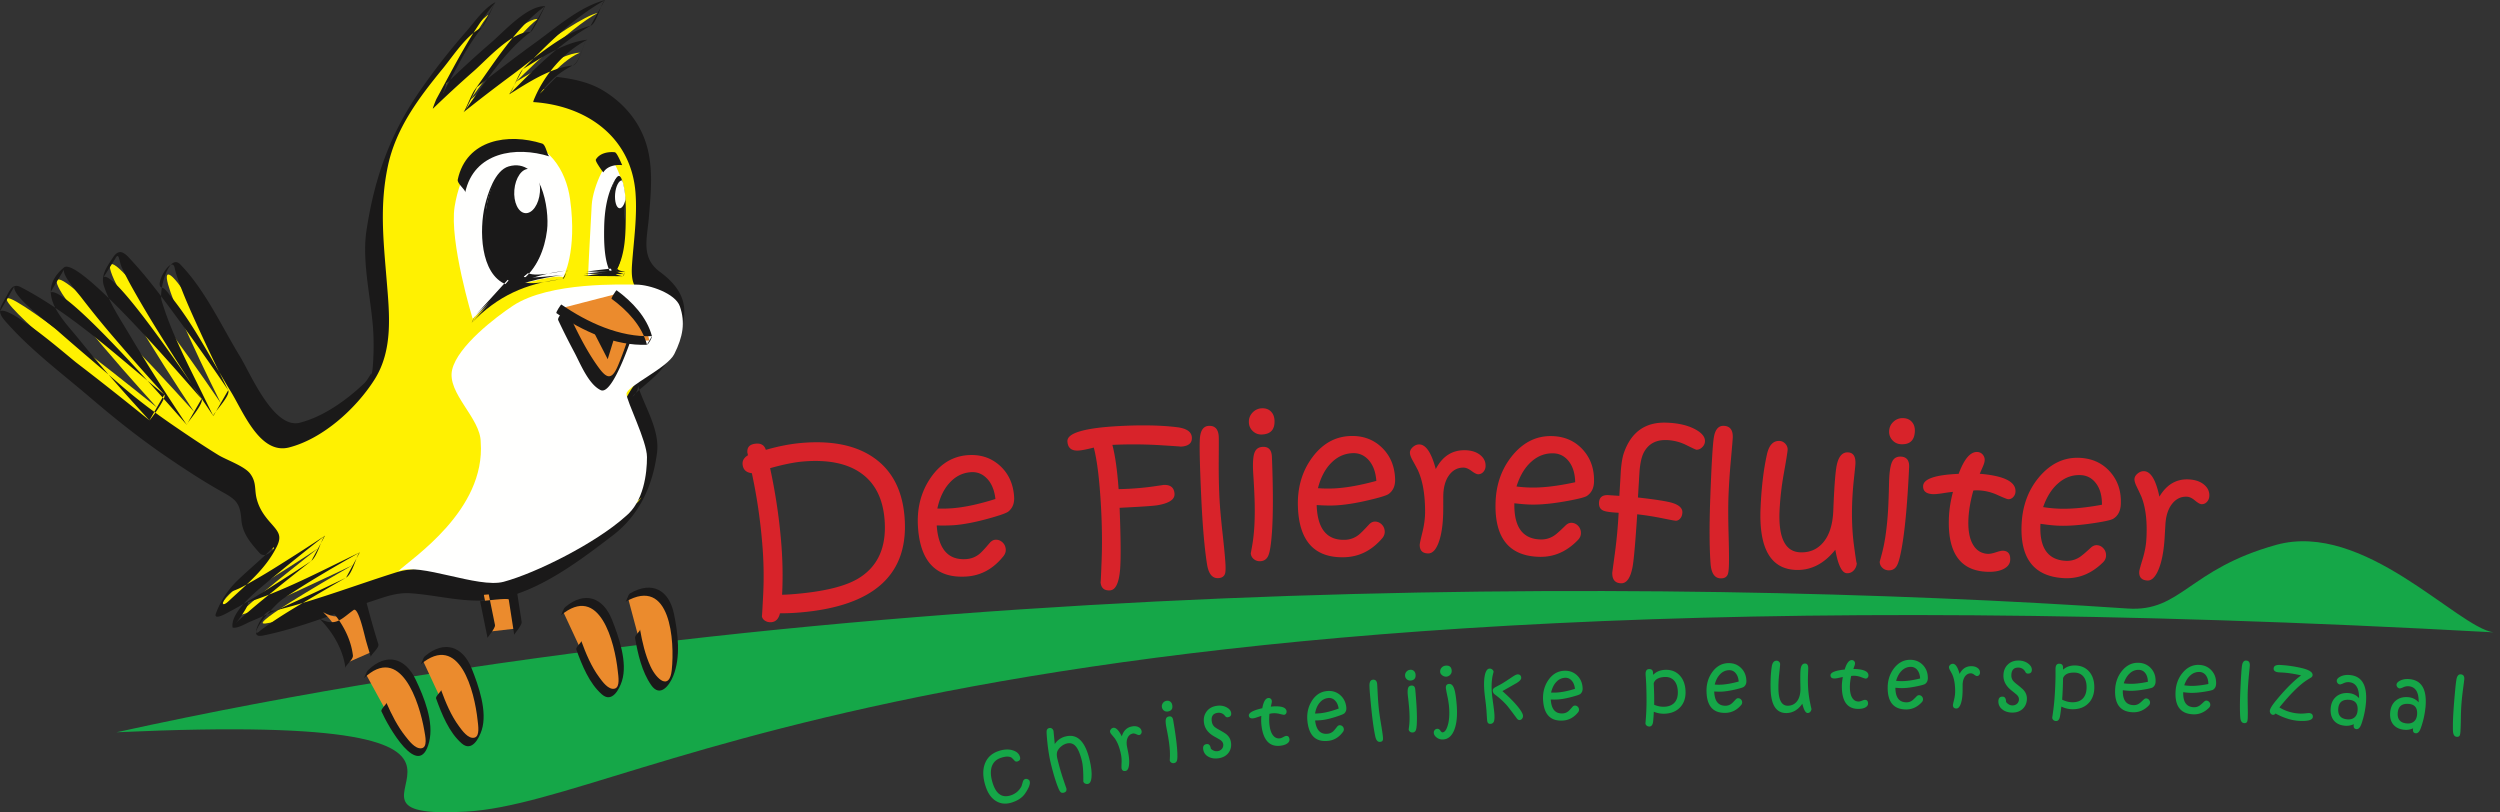 <svg width="277" height="90" xmlns="http://www.w3.org/2000/svg"><rect width="100%" height="100%" fill="#333333" stroke="none"/><g fill="none" fill-rule="evenodd"><path d="M252.21 60.37c-9.72 2.694-10.531 7.456-16.457 7.055-51.219-3.46-141.939-4.088-222.844 13.71 53.943-2.475 19.004 9.91 38.713 8.794 19.712-1.116 55.059-29.254 224.649-19.866-4.03-.586-14.34-12.388-24.06-9.693" fill="#15A748"/><path d="M64.261 5.828c-2.062.069-7.08 3.23-7.08 3.23s5.98-6.048 9.074-7.63c-2.819.55-14.16 9.624-14.16 9.624s5.43-7.561 7.492-8.936c-1.718-.344-10.86 8.524-10.86 8.524s4.055-7.424 5.43-9.005c-.894.275-7.286 7.699-9.349 11.48-2.062 3.78-2.818 6.323-3.23 10.15-.494 2.518 0 5.132 0 5.132s1.466 10.631 0 13.198c-1.467 2.566-8.432 7.698-10.632 6.599-2.2-1.1-10.402-17.07-12.19-17.758-1.787-.687 5.706 14.229 5.706 14.229S13.67 28.718 12.295 29.268c-1.374.55 9.211 16.36 9.211 16.36S7.76 30.297 6.384 30.985c-1.375.687 10.998 14.16 10.998 14.16S1.962 32.636.816 33.048c-1.145.413 11.044 10.334 12.51 11.754 1.467 1.42 9.986 7.285 12.992 8.73 1.714.824.92 2.482 1.512 3.918.642 1.56 2.586 2.895 2.383 3.575-.39 1.306-5.797 5.201-5.5 5.865.299.665 10.54-6.14 10.54-6.14s-9.004 7.01-8.66 7.355c.343.343 12.51-5.5 12.51-5.5s-10.654 6.05-9.967 6.462c.687.412 13.908-4.376 15.741-4.743 1.833-.367 5.5 1.1 10.265.733 4.766-.366 14.664-7.699 15.397-8.798.733-1.1 1.444-3.597 1.467-5.5.023-1.901-2.223-6.117-2.2-6.965.023-.848 3.758-3.39 4.147-4.216.39-.825 1.65-3.574.825-5.43-.825-1.856-3.047-2.726-3.78-3.712-.733-.985 1.008-9.005-.092-12.67-1.1-3.666-4.101-7.608-10.975-7.883-.067-.002 1.856-2.955 4.33-4.055" fill="#FFF101"/><path d="M65.086 4.4c-2.526.275-5.038 1.94-7.148 3.26l-1.514 2.798c2.728-2.75 5.656-5.754 9.073-7.63.666-.365 1.15-2.72 1.582-2.828-2.801.703-5.439 3.043-7.723 4.696a172.054 172.054 0 0 0-6.504 4.956l-1.24 2.469c2.095-2.91 4.301-6.464 7.218-8.605.365-.269 1.536-2.83 1.582-2.829-1.994-.088-4.57 2.81-5.928 3.976a114.078 114.078 0 0 0-5 4.577l-.4 1.1c1.357-2.48 2.642-5.235 4.433-7.43.366-.45 1.266-2.61 1.397-2.675-1.273.623-2.377 2.257-3.283 3.29a72.237 72.237 0 0 0-5.17 6.636c-3.292 4.781-5.001 9.698-5.858 15.403-.554 3.68.644 7.941.775 11.633.04 1.133.017 2.265-.07 3.395-.037.461-.116.913-.208 1.365.268-1.328-.172-.029-.735.507-1.96 1.863-4.499 3.695-7.145 4.372-2.905.743-5.47-5.445-6.607-7.306-2.049-3.352-3.872-7.39-6.634-10.231-1.286-1.323-2.401 2.904-2.07 4.016 1.098 3.675 3.001 7.199 4.672 10.637.348.716.7 1.43 1.056 2.141l1.65-2.857a258.808 258.808 0 0 0-6.382-9.008c-1.312-1.768-2.65-3.531-4.137-5.156-.797-.872-1.45-1.758-2.246-.548-.645.98-1.396 1.966-1.011 3.148.637 1.96 1.887 3.806 2.93 5.564 1.978 3.334 4.085 6.597 6.24 9.82l1.65-2.857c-1.575-1.756-13.643-15.93-15.256-14.556-3.299 2.809-.197 5.625 1.761 8.053 2.46 3.051 5.072 5.99 7.721 8.879l1.65-2.858C13.188 39.65 8.043 34.79 2.285 31.808c-.937-.485-1.233.444-1.67 1.202-.682 1.18-.927 1.543-.033 2.569 2.758 3.164 6.276 5.79 9.46 8.508 2.798 2.39 5.6 4.615 8.656 6.688 1.984 1.347 4 2.664 6.098 3.827 1.404.778 1.82 1.258 1.942 2.943.113 1.557 1.011 2.58 2 3.707.896 1.022 2.47-1.584 1.078-.164-.385.393-.8.76-1.206 1.13-.796.726-1.61 1.431-2.384 2.183a9.913 9.913 0 0 0-2.297 3.55c-.347.936 1.397-.127 1.627-.247 1.92-1.005 3.75-2.204 5.577-3.368 1.128-.719 2.25-1.447 3.364-2.187l1.514-2.799a222.046 222.046 0 0 0-6.447 5.193c-1.113.936-3.985 3.198-3.805 4.917l.009.073c.528.144 1.542-.483 2.004-.674 1.414-.584 2.806-1.224 4.197-1.86 2.135-.977 4.26-1.978 6.377-2.994l1.514-2.8c-2.888 1.643-5.78 3.31-8.536 5.167-.812.546-4.526 4.52-2.18 4.046 4.113-.832 8.133-2.521 12.114-3.823 1.415-.463 2.713-.965 4.218-.862 3.275.226 6.417 1.229 9.733.619 4.586-.844 9.108-4.285 12.719-7.054 2.92-2.239 4.417-5.522 4.872-9.157.273-2.186-.957-4.392-1.739-6.356a10.94 10.94 0 0 1-.402-1.188c.277 1.015-1.475 2.06.1.675.818-.72 1.674-1.39 2.408-2.2 1.002-1.105 1.615-2.677 2.14-4.048 1.159-3.017.348-5.022-2.184-6.899-2.125-1.575-1.429-3.616-1.227-6.04.225-2.721.527-5.606-.327-8.25-.806-2.493-2.537-4.477-4.756-5.815-1.549-.934-3.376-1.295-5.144-1.505l-1.86 1.874c.388-.52.817-1.005 1.283-1.457.705-.716 1.527-1.245 2.412-1.705.783-.405 1.167-2.619 1.514-2.799-2.51 1.301-4.653 3.795-5.771 6.407.014-.035-.215.473-.141.477 5.882.386 10.84 3.87 11.31 10.057.2 2.617-.195 5.282-.384 7.89-.19 2.634.515 2.937 2.556 4.588 1.427 1.153 1.767 2.661 1.48 4.414l-.329 1.147c-.492 1.185-.407 1.043.254-.425-.402.386-.841.739-1.265 1.1-1.438 1.227-2.542 2.44-3.393 4.137-.715 1.425.192 2.712.746 4.09.489 1.217 1.007 2.484 1.091 3.805.048.753-.144 1.553-.28 2.286-.614 1.5-.547 1.733.199.696a6.852 6.852 0 0 1-.41.388c-3.57 3.243-8.278 6.21-12.842 7.746-4.682 1.577-9.438-1.24-14.086.233-4.117 1.305-8.174 2.837-12.349 3.95-.439.116-.907.253-1.366.246-.965-.016-2.316 3.194-1.297 2.296.235-.206.497-.383.75-.565 1.725-1.238 3.586-2.304 5.411-3.386 1.142-.677 2.29-1.344 3.444-2 .742-.422 1.193-2.645 1.514-2.8-3.906 1.876-7.844 3.973-11.947 5.38-1.443.496.865-.955-1.826 2.534.263-.34.639-.624.957-.909.97-.87 1.984-1.69 2.993-2.512 1.472-1.2 2.961-2.381 4.46-3.549.702-.548 1.148-2.556 1.514-2.799a225.272 225.272 0 0 1-5.158 3.32 71.93 71.93 0 0 1-3.783 2.235 7.975 7.975 0 0 1-1.234.568c-.87.294-1.916 2.453-.422 1.058 1.993-1.86 3.994-3.453 5.237-5.93.632-1.258.2-1.677-.725-2.732-.67-.764-1.17-1.494-1.45-2.474-.325-1.126-.008-1.886-.741-2.89-.627-.861-2.65-1.539-3.556-2.096-1.677-1.031-3.312-2.132-4.936-3.244-2.095-1.436-4.089-2.938-6-4.604-2.313-2.013-4.668-3.977-6.967-6.007-.71-.627-4.951-3.676-4.685-4.817L0 34.492c1-.751 7.678 5.093 8.486 5.711 2.72 2.085 5.409 4.213 8.071 6.372.035.029 1.964-2.516 1.65-2.858a244.13 244.13 0 0 1-5.312-5.996 106.09 106.09 0 0 1-3.917-4.802c-.33-.432-2.133-2.428-1.876-3.069L5.56 32.442c1.42-1.21 13.624 12.947 15.121 14.614-.069-.078 1.977-2.368 1.65-2.857a270.266 270.266 0 0 1-4.548-7.05 121.686 121.686 0 0 1-3.192-5.373 33.844 33.844 0 0 1-1.097-2.148c-.303-.65-.296-1.817-.725-.962l-1.297 2.05c1.309-.958 11.03 13.7 12.165 15.377-.13-.193 1.958-2.244 1.65-2.857a208.503 208.503 0 0 1-3.737-7.846c-.727-1.615-1.443-3.246-1.991-4.932a8.65 8.65 0 0 1-.208-.788c-.318-1.441-2.343 1.99-1.42 2.195.364.08.71.624.923.885 2.636 3.208 4.56 7.117 6.725 10.643 1.372 2.235 3.223 7.008 6.445 6.185 3.751-.96 7.441-4.317 9.472-7.524 2.105-3.324 1.644-7.349 1.337-11.106-.352-4.328-.783-8.157.14-12.531.891-4.217 3.428-7.568 6.088-10.817 1.176-1.436 2.627-3.728 4.339-4.566L54.797.36c-2.581 3.163-4.475 7.011-6.427 10.58-.074.134-.487 1.182-.4 1.099a130.112 130.112 0 0 1 4.571-4.204c1.377-1.21 4.194-4.38 6.221-4.29L60.344.717c-3.144 2.307-5.51 6.131-7.767 9.267-.364.504-1.032 2.301-1.24 2.467a195.987 195.987 0 0 1 5.548-4.255c2.483-1.841 5.476-4.569 8.545-5.339L67.012.03c-3.417 1.876-6.346 4.88-9.074 7.63-.553.558-1.223 2.617-1.514 2.8 2.085-1.304 4.532-2.931 7.012-3.202.814-.09 1.234-2.812 1.65-2.858" fill="#1A1919"/><path d="M52.37 35.317s-2.613-8.593-1.994-12.442c.57-3.543 2.543-7.424 6.462-7.355 3.918.069 5.885 3.387 6.323 6.53.825 5.912-.756 8.661-.756 8.661-.86-.307-3.886.596-5.224.894-1.237.275-4.811 3.712-4.811 3.712" fill="#FFFFFE"/><path d="m52.507 35.317 3.872-4.262c-3.666-1.1-3.39-11.617.046-12.236 4.006-.72 5.682 8.982 1.604 11.823.046.32 4.582-.206 4.582-.206s-3.711.413-5.842 1.444c-1.86.9-4.262 3.437-4.262 3.437" fill="#1A1919"/><path d="M52.294 35.742c1.29-1.42 2.58-2.842 3.872-4.262.063-.07.556-.874.488-.901-3.24-1.28-3.81-9.123-1.107-11.055 1.592-1.137 3.17.815 3.775 2.036 1.222 2.459 1.274 6.785-1.04 8.615-.092.074-.618.881-.528.944.91.629 3.517-.085 4.582-.207l.55-.952c-4.166.491-7.204 1.848-10.127 4.89-.223.233-.368.791-.505.933 2.865-2.982 5.988-4.388 10.082-4.87.273-.033.41-.937.55-.953-1.065.122-3.672.835-4.582.206l-.527.943c1.716-1.359 2.574-3.47 2.836-5.597.298-2.415-.685-8.07-4.236-7.079-1.552.434-2.347 3.051-2.66 4.373-.6 2.548-.565 7.56 2.387 8.725.163-.3.325-.601.489-.901L52.72 34.89c-.147.163-.495.925-.426.85" fill="#1A1919"/><path d="M59.824 21.288c-.113 1.351-.839 2.394-1.621 2.329-.783-.066-1.326-1.214-1.213-2.567.113-1.351.84-2.393 1.621-2.329.783.066 1.326 1.215 1.213 2.567" fill="#FFFFFE"/><path d="M51.545 21.32c.964-4.452 5.586-5.17 9.348-3.986-.288-.09-.377-1.287-.825-1.429-3.762-1.184-8.384-.466-9.348 3.987-.1.46.889 1.131.825 1.429" fill="#1A1919"/><path d="M70.516 31.536c-1.443 0-9.623-.344-13.678 2.337-1.868 1.235-6.118 4.468-6.737 7.08-.618 2.612 3.162 5.362 3.162 8.042.55 7.562-7.63 12.854-9.142 14.298 2.337-1.031 8.85 1.932 11.685 1.168C59.381 63.5 65.98 60.2 69.28 57.244c2.062-1.65 2.406-4.812 2.406-6.599s-2.268-6.186-2.268-7.011c0-.825 4.516-2.848 5.292-4.4.963-1.924 1.238-3.505.619-5.292-.495-1.431-3.362-2.406-4.812-2.406" fill="#FFFFFE"/><path d="M70.104 36.485s-1.787 5.843-2.956 6.049c-1.168.206-4.88-7.767-4.88-7.767" fill="#EB8B2D"/><path d="M69.712 37.081a36.934 36.934 0 0 1-1.234 3.42c-.718 1.713-1.292 1.412-2.209.141-1.451-2.011-2.542-4.347-3.589-6.59.084.18-.995 1.065-.825 1.429.56 1.2 1.158 2.381 1.78 3.55.66 1.24 1.565 3.546 2.922 4.195 1.389.664 3.677-6.486 3.94-7.337.092-.303-.213.15-.246.2-.198.3-.432.645-.54.992" fill="#1A1919"/><path fill="#1A1919" d="m67.767 36.691-.55 1.787-1.306-2.543"/><path stroke="#1A1919" d="m67.767 36.691-.55 1.787-1.306-2.543"/><path d="M68.042 32.636s3.368 2.406 3.918 5.086c-4.537.344-10.036-3.505-10.036-3.505" fill="#EB8B2D"/><path d="M67.767 33.112c1.729 1.259 3.358 2.983 3.918 5.087l.55-.953c-3.551.145-7.16-1.516-10.036-3.505-.044-.031-.641.889-.55.952 2.876 1.989 6.485 3.65 10.036 3.506.15-.006.588-.81.55-.953-.56-2.104-2.19-3.828-3.918-5.086-.037-.027-.646.882-.55.952" fill="#1A1919"/><path d="M38.69 73.329s-.343-3.094-2.886-5.5c2.474 1.375 2.75-.618 4.193-1.168.687 2.818 1.512 5.43 1.512 5.43" fill="#EB8B2D"/><path d="M39.103 72.614c-.254-2.085-1.423-4.044-2.887-5.499l-.825 1.429c1.834.928 2.376.066 3.785-.953.534-.387 1.214 2.833 1.37 3.375.176.616.359 1.23.55 1.84-.078-.25.959-1.004.825-1.429a91.487 91.487 0 0 1-1.512-5.43l-.034.014c-.606.275-1.033.737-1.528 1.166-.832.722-1.747.435-2.63-.012-.092-.046-.95 1.305-.826 1.429 1.464 1.455 2.633 3.414 2.887 5.5-.042-.342.884-.94.825-1.43" fill="#1A1919"/><path fill="#EB8B2D" d="m54.432 69.96-.825-4.055 3.162-.275.618 3.987"/><path d="m54.844 69.246-.825-4.055-.825 1.428c.391-.034 3.144-.393 3.175-.192l.606 3.904c-.007-.043.441-.599.484-.673.102-.176.375-.535.34-.755l-.595-3.843c-.05-.317-1.002-.059-1.267-.036l-1.918.167c-.241.02-.871 1.198-.825 1.428l.825 4.056c-.006-.032.446-.606.484-.673.096-.167.384-.546.341-.756" fill="#1A1919"/><path d="M114.086 86.551c.092.283-.076.74-.505 1.371-.305.444-.786.773-1.445.988-.653.213-1.238.167-1.755-.141-.526-.313-.915-.852-1.165-1.616-.323-.99-.354-1.83-.093-2.526.26-.696.777-1.17 1.547-1.421.572-.187 1.082-.212 1.53-.075.424.127.691.358.8.692.09.275.007.454-.249.538-.12.04-.22.025-.303-.041a4.52 4.52 0 0 0-.37-.376c-.265-.155-.652-.15-1.161.018-.531.173-.876.507-1.036 1.002-.158.495-.117 1.114.126 1.857.385 1.176 1.045 1.612 1.982 1.305a1.99 1.99 0 0 0 1.2-1.029l.133-.45c.05-.179.138-.29.263-.33a.396.396 0 0 1 .302.026c.103.049.17.118.199.208M120.694 84.062c.2.795.283 1.45.25 1.966-.03.492-.154.765-.374.82a.475.475 0 0 1-.346-.034.355.355 0 0 1-.194-.229c.016-1.04-.039-1.812-.165-2.315-.19-.752-.413-1.278-.671-1.576-.266-.309-.6-.412-1-.312a1.56 1.56 0 0 0-.606.317 1.45 1.45 0 0 0-.414.502c-.101.224-.104.524-.009.902l.067.266c.178.709.378 1.388.599 2.04.221.652.326.956.315.911.069.275-.024.444-.28.509-.147.037-.263.017-.347-.059-.072-.065-.156-.21-.251-.438-.257-.623-.521-1.472-.79-2.547-.238-.942-.404-2.046-.5-3.312-.02-.275-.019-.46.003-.55.034-.133.124-.218.268-.253a.359.359 0 0 1 .297.05c.091.059.152.15.183.272-.001-.006.045.479.14 1.453a1.949 1.949 0 0 1 1.208-.848c1.253-.315 2.125.507 2.617 2.465M126.487 80.996a.396.396 0 0 1-.044.289.303.303 0 0 1-.21.156c-.067.013-.177-.016-.328-.088-.152-.072-.28-.098-.387-.076-.268.053-.46.214-.579.481-.12.268-.138.601-.059 1l.11.552c.123.615.156 1.117.099 1.504-.053.364-.175.566-.366.604-.255.05-.409-.05-.46-.303-.01-.05-.007-.244.007-.582a3.886 3.886 0 0 0-.063-.931c-.157-.786-.395-1.393-.714-1.82-.008-.013-.113-.14-.316-.38-.104-.122-.163-.224-.18-.305-.017-.09.01-.183.08-.28a.422.422 0 0 1 .26-.174c.297-.059.617.257.96.948.18-.62.55-.986 1.108-1.098.28-.056.521-.035.721.06.2.096.32.243.36.443M129.984 79.773c.295 1.702.452 2.97.471 3.804.009.335-.007.564-.047.687a.39.39 0 0 1-.329.289.411.411 0 0 1-.307-.062.364.364 0 0 1-.165-.25c.002.015.008-.086.017-.302.012-.247.01-.524-.009-.832-.03-.437-.09-.92-.181-1.451-.04-.232-.085-.475-.135-.73l-.082-.419c-.065-.38-.079-.651-.04-.813.04-.174.152-.278.339-.31.26-.046.416.084.468.39m-.097-1.645c.07.4-.092.635-.484.703a.548.548 0 0 1-.429-.096.554.554 0 0 1-.231-.37.595.595 0 0 1 .103-.463.6.6 0 0 1 .405-.253c.16-.028.3.002.416.09.117.087.19.217.22.389M136.41 78.98c.044.283-.078.447-.364.49a.287.287 0 0 1-.25-.07c-.05-.06-.1-.12-.153-.181a.852.852 0 0 0-.752-.233c-.502.076-.71.398-.622.968.03.198.1.36.213.489.095.11.254.227.475.35.5.274.814.468.944.58.273.231.436.52.488.865.069.454-.022.844-.273 1.174-.251.33-.613.53-1.086.602-.45.068-.838.007-1.163-.184a1.068 1.068 0 0 1-.55-.794c-.054-.348.07-.545.373-.59.253-.04.413.134.48.521.241.213.488.3.742.261a.727.727 0 0 0 .49-.273.649.649 0 0 0 .128-.512c-.027-.175-.135-.329-.323-.46-.003-.005-.237-.138-.7-.402-.64-.365-1.007-.853-1.1-1.461-.075-.496.016-.92.274-1.272s.633-.566 1.125-.64c.406-.062.769-.009 1.09.16.305.16.477.363.515.612M142.55 78.8a.37.37 0 0 1-.06.266.293.293 0 0 1-.207.134c-.043.006-.213-.029-.51-.102a2.296 2.296 0 0 0-.85-.056c-.085.011-.174.029-.266.052-.044.477-.04.909.01 1.295.066.497.2.867.404 1.112.203.245.453.347.75.308a1.09 1.09 0 0 0 .35-.135c.14-.078.244-.121.31-.13.226-.03.358.088.393.356.023.173-.052.326-.225.458-.173.133-.422.22-.745.264-1.204.159-1.912-.564-2.125-2.168a5.675 5.675 0 0 1-.024-1.132c-.078.022-.245.077-.502.166a2.24 2.24 0 0 1-.377.102c-.303.04-.471-.056-.502-.289-.042-.318.454-.594 1.49-.83.125-.713.343-1.09.656-1.13a.334.334 0 0 1 .26.07.35.35 0 0 1 .136.24c.01.074 0 .17-.027.288l-.083.355c1.104-.108 1.686.06 1.745.506M148.325 78.508c-.063-.393-.202-.695-.417-.903a.888.888 0 0 0-.75-.265c-.37.043-.681.213-.932.51-.26.3-.433.704-.519 1.21.205-.001.42-.014.648-.04.552-.064 1.209-.234 1.97-.512m.844-.149c.033.297-.044.528-.232.693-.085.073-.364.188-.84.343-.63.208-1.173.338-1.628.39-.207.024-.46.038-.756.043.123 1.074.593 1.563 1.41 1.469.224-.026.42-.113.588-.262.084-.073.23-.244.439-.513.074-.098.16-.152.253-.163a.42.42 0 0 1 .325.099c.097.08.153.185.168.315a.44.44 0 0 1-.09.313c-.428.591-.97.925-1.627 1-1.36.157-2.13-.553-2.311-2.126-.094-.811.043-1.536.408-2.174.415-.726.986-1.13 1.711-1.213.567-.065 1.055.07 1.465.407.41.337.65.796.717 1.38M153.221 81.578c.02.194.02.328.002.402-.036.13-.135.204-.3.22-.27.028-.45-.175-.543-.61-.157-.732-.302-1.742-.433-3.03-.146-1.439-.216-2.326-.21-2.66.009-.367.133-.563.375-.587.283-.029.443.13.478.474.008.085.027.427.056 1.024.03.597.07 1.147.12 1.648.045.44.125 1.004.241 1.697.117.691.188 1.166.214 1.422M156.81 76.388c.16 1.72.215 2.996.17 3.828-.02.336-.052.563-.102.683a.389.389 0 0 1-.351.26.408.408 0 0 1-.301-.086.36.36 0 0 1-.145-.26c.001.014.015-.087.041-.302.032-.244.052-.52.057-.829.005-.438-.016-.925-.066-1.46a40.454 40.454 0 0 0-.125-1.163c-.036-.385-.027-.656.025-.813.052-.172.173-.266.361-.284.263-.024.408.118.436.426m.034-1.647c.037.405-.142.626-.538.662a.549.549 0 0 1-.42-.13.553.553 0 0 1-.202-.386.593.593 0 0 1 .14-.453.6.6 0 0 1 .423-.22.523.523 0 0 1 .409.122.59.59 0 0 1 .188.405M160.847 74.289a.603.603 0 0 1-.15.463.632.632 0 0 1-.44.22.658.658 0 0 1-.45-.141c-.145-.107-.223-.23-.235-.366a.627.627 0 0 1 .156-.484.665.665 0 0 1 .462-.228c.404-.034.623.145.657.536m.55 3.739c.1 1.19.013 2.134-.258 2.832-.263.67-.664 1.026-1.2 1.07a1.066 1.066 0 0 1-.73-.192c-.212-.152-.327-.328-.344-.528a.426.426 0 0 1 .092-.311.39.39 0 0 1 .284-.147c.137-.011.251.053.341.193.092.14.176.207.257.2.237-.019.429-.28.576-.784.161-.551.207-1.23.14-2.039a9.849 9.849 0 0 0-.19-1.216c-.099-.46-.15-.744-.16-.85-.025-.296.088-.455.34-.476.25-.022.44.147.568.504.12.329.214.91.284 1.744M168.552 75.089c.012.176-.16.376-.516.596-.523.298-1.047.594-1.57.89.724.638 1.292 1.21 1.705 1.718.37.455.562.791.577 1.008a.45.45 0 0 1-.098.326.374.374 0 0 1-.27.154c-.116.008-.22-.052-.316-.18a64.992 64.992 0 0 0-1.017-1.347 8.014 8.014 0 0 0-1.221-1.155l-.274-.212a.575.575 0 0 1-.156-.364c-.01-.131.072-.251.245-.358.244-.13.487-.262.73-.394.234-.135.607-.375 1.118-.72.31-.209.517-.317.623-.326.274-.02.42.102.44.364m-3.062-.645a3.854 3.854 0 0 0-.074.281c-.056.225-.095.471-.119.737a7.88 7.88 0 0 0-.002 1.27c.02.26.066.652.14 1.175.074.523.121.919.142 1.187.027.38.012.653-.044.818a.4.4 0 0 1-.38.29c-.156.012-.264-.04-.32-.153-.035-.066-.059-.19-.072-.374l-.035-.535a31.56 31.56 0 0 0-.027-.43 22.752 22.752 0 0 0-.123-1.162 22.25 22.25 0 0 1-.113-1.008c-.056-.76-.031-1.36.074-1.802.104-.421.27-.64.495-.657a.428.428 0 0 1 .306.098.366.366 0 0 1 .152.265M174.504 76.326c-.042-.396-.164-.704-.37-.924a.887.887 0 0 0-.734-.304 1.395 1.395 0 0 0-.958.46c-.275.286-.469.68-.581 1.18.204.01.42.009.649-.006.555-.034 1.22-.169 1.994-.406m.85-.104c.018.298-.071.524-.268.68-.088.068-.372.167-.856.297-.64.175-1.19.276-1.646.304-.21.013-.462.014-.759.003.067 1.078.51 1.592 1.331 1.541.226-.014.426-.09.602-.23.087-.069.242-.232.465-.49.08-.093.167-.143.262-.149a.42.42 0 0 1 .319.116.46.46 0 0 1 .151.324.439.439 0 0 1-.106.308c-.459.567-1.019.872-1.679.912-1.366.084-2.098-.664-2.195-2.245-.05-.814.124-1.531.522-2.15.453-.702 1.044-1.076 1.773-1.12.57-.036 1.05.126 1.441.484.392.357.607.829.643 1.415M185.903 76.603c-.023-.524-.162-.925-.418-1.203-.256-.279-.6-.408-1.031-.39-.676.03-1.083.26-1.221.694l.018.425c.029.664.04 1.317.033 1.96.377.16.755.233 1.137.217.495-.022.87-.18 1.13-.475.257-.295.374-.704.352-1.228m.854-.037c.032.732-.16 1.326-.578 1.782-.418.455-.993.699-1.725.73a2.82 2.82 0 0 1-1.21-.218c-.035.672-.07 1.087-.105 1.243-.061.255-.185.387-.376.395a.444.444 0 0 1-.31-.099.348.348 0 0 1-.137-.269c0 .017.015-.166.044-.548.038-.449.06-.933.07-1.452.013-.746.001-1.55-.036-2.415a21.678 21.678 0 0 0-.034-.59 25.026 25.026 0 0 1-.026-.401c-.017-.38.108-.577.374-.588.277-.012.427.113.446.376l.02.261c.33-.347.768-.531 1.314-.555.649-.029 1.18.166 1.59.584.42.426.646 1.014.679 1.764M192.647 75.513c-.032-.397-.146-.709-.343-.934a.89.89 0 0 0-.727-.324 1.397 1.397 0 0 0-.97.432c-.283.279-.488.666-.614 1.163.204.017.42.02.649.014.556-.02 1.224-.136 2.005-.35m.852-.08c.01.297-.085.52-.288.67-.089.067-.376.158-.863.274-.646.156-1.197.242-1.655.258-.209.006-.461 0-.757-.019.036 1.08.465 1.606 1.286 1.578.226-.007.429-.079.607-.213.09-.066.25-.225.48-.476.082-.091.171-.139.266-.142a.416.416 0 0 1 .315.125.46.46 0 0 1 .142.328.437.437 0 0 1-.115.305c-.474.554-1.041.842-1.703.864-1.369.046-2.079-.723-2.13-2.306-.028-.815.165-1.527.581-2.134.473-.69 1.075-1.046 1.804-1.07.57-.019 1.047.156 1.428.524.382.369.583.847.602 1.433M200.71 78.504a.514.514 0 0 1-.117.35.39.39 0 0 1-.302.15c-.226.004-.424-.339-.595-1.031-.469.672-1.048 1.017-1.737 1.033-1.143.025-1.735-.873-1.777-2.697-.021-.937.022-1.753.13-2.448.063-.432.24-.65.53-.657a.373.373 0 0 1 .273.11c.079.075.12.165.122.267.002.092-.031.448-.1 1.069a12.89 12.89 0 0 0-.086 1.73c.028 1.224.38 1.83 1.056 1.814.438-.01.782-.188 1.03-.533.25-.345.366-.827.352-1.445l-.006-.254c-.021-.959-.012-1.575.03-1.848.06-.39.217-.59.468-.595.24-.006.365.16.373.494.001.06-.007.278-.022.653a15.4 15.4 0 0 0-.013 1.028c.016.73.086 1.402.21 2.017.123.615.182.879.181.793M207.024 74.826c.002.101-.03.186-.092.257a.286.286 0 0 1-.22.108c-.044.001-.21-.052-.495-.16a2.28 2.28 0 0 0-.838-.157 2.257 2.257 0 0 0-.27.021c-.1.469-.148.898-.142 1.287.006.5.097.885.27 1.152.17.267.408.398.71.394.09 0 .211-.032.36-.093.15-.06.258-.092.323-.092.23-.003.346.13.35.4.002.173-.09.317-.278.428-.188.112-.444.17-.77.174-1.215.016-1.833-.785-1.854-2.403-.006-.34.03-.716.108-1.127-.08.013-.252.048-.518.106a2.275 2.275 0 0 1-.387.057c-.305.004-.46-.111-.463-.347-.005-.32.52-.536 1.576-.648.209-.693.47-1.042.785-1.046a.334.334 0 0 1 .25.102.35.35 0 0 1 .107.254.816.816 0 0 1-.06.282l-.125.344c1.11.022 1.667.258 1.673.707M212.75 75.176c-.019-.398-.125-.712-.316-.943a.888.888 0 0 0-.717-.345 1.39 1.39 0 0 0-.982.404c-.29.27-.507.653-.647 1.146.203.022.419.032.649.031.555-.002 1.226-.1 2.012-.293m.855-.055c.001.297-.1.518-.306.662-.091.064-.381.147-.871.25-.65.137-1.203.207-1.661.209-.21.001-.461-.012-.756-.04.005 1.08.418 1.619 1.24 1.615.227-.001.43-.067.613-.196.092-.064.256-.218.492-.462.086-.09.175-.135.27-.135a.42.42 0 0 1 .312.134c.088.09.132.2.133.332a.44.44 0 0 1-.123.302c-.49.54-1.067.812-1.728.815-1.368.007-2.057-.782-2.065-2.366-.004-.816.211-1.522.644-2.117.491-.675 1.103-1.014 1.833-1.018.57-.002 1.04.186 1.412.565.372.38.56.862.561 1.45M219.385 74.521a.408.408 0 0 1-.1.275.308.308 0 0 1-.238.11c-.068 0-.17-.05-.304-.151-.134-.1-.255-.151-.365-.152-.271-.001-.493.118-.662.356-.17.239-.256.561-.258.968l-.002.563c-.003.627-.07 1.125-.203 1.494-.125.346-.284.519-.48.518-.26 0-.39-.13-.388-.388 0-.052.04-.24.122-.568.082-.328.123-.637.124-.926.003-.802-.11-1.444-.336-1.926a16.441 16.441 0 0 0-.236-.435c-.076-.14-.115-.252-.114-.335 0-.092.046-.178.135-.257a.422.422 0 0 1 .288-.12c.303.001.554.375.752 1.12.3-.572.734-.856 1.304-.854.287 0 .518.069.696.203a.609.609 0 0 1 .265.505M225.13 74.21c-.004.287-.15.428-.439.425a.286.286 0 0 1-.235-.11l-.122-.203a.853.853 0 0 0-.705-.352c-.507-.006-.763.279-.771.854-.002.2.042.373.132.517.075.125.213.265.411.422.45.352.729.594.838.728.232.271.346.582.342.931-.006.459-.16.83-.46 1.114-.3.285-.69.424-1.17.418-.455-.005-.827-.128-1.116-.37a1.07 1.07 0 0 1-.415-.872c.004-.352.159-.527.464-.523.255.003.386.2.39.593.203.249.433.375.69.378.213.002.39-.061.527-.19a.648.648 0 0 0 .208-.485c.002-.177-.078-.346-.243-.506a35.988 35.988 0 0 0-.626-.51c-.573-.465-.856-1.005-.849-1.62.007-.501.165-.905.477-1.21.31-.307.716-.457 1.214-.45.41.004.76.116 1.05.334.274.207.41.436.408.688M231.194 76.205c.01-.524-.103-.933-.34-1.227-.238-.295-.572-.446-1.005-.455-.676-.014-1.096.191-1.263.615l-.009.425a36.996 36.996 0 0 1-.091 1.957c.365.186.739.282 1.119.29.496.01.882-.124 1.158-.402.277-.278.42-.679.43-1.203m.856.017c-.016.734-.246 1.314-.691 1.741-.446.428-1.036.635-1.768.62a2.816 2.816 0 0 1-1.193-.296c-.078.67-.14 1.08-.185 1.234-.076.25-.21.374-.4.37a.446.446 0 0 1-.304-.118.354.354 0 0 1-.12-.277 21.6 21.6 0 0 0 .08-.544c.066-.446.12-.927.163-1.445.061-.743.1-1.548.118-2.413.003-.171.004-.368.003-.59a21.761 21.761 0 0 1 0-.402c.008-.381.145-.569.412-.563.277.005.417.14.42.404l.004.262c.35-.325.8-.482 1.346-.47.65.012 1.166.24 1.55.684.391.452.58 1.053.565 1.803M237.984 75.543c-.006-.399-.1-.717-.283-.954a.888.888 0 0 0-.705-.37 1.39 1.39 0 0 0-.995.37c-.3.26-.53.635-.687 1.123.203.03.418.047.647.054.555.017 1.23-.058 2.023-.223m.856-.026c-.009.297-.118.515-.33.652-.093.06-.386.133-.878.218-.654.116-1.21.166-1.668.153a8.137 8.137 0 0 1-.755-.066c-.032 1.08.363 1.631 1.185 1.656.226.007.433-.052.62-.175.093-.06.262-.208.507-.445.089-.086.18-.128.275-.125.12.004.222.052.307.145a.466.466 0 0 1 .121.337.438.438 0 0 1-.134.297c-.508.523-1.094.775-1.754.755-1.368-.041-2.03-.853-1.982-2.436.024-.816.263-1.514.716-2.093.515-.658 1.138-.976 1.869-.954.569.017 1.033.221 1.39.613.358.392.529.881.51 1.468M244.687 75.787c-.002-.398-.093-.717-.274-.956a.888.888 0 0 0-.701-.376 1.395 1.395 0 0 0-.998.36c-.303.259-.537.63-.698 1.117.203.03.417.05.647.06.554.022 1.23-.046 2.024-.205m.857-.018c-.012.298-.124.514-.336.65-.094.058-.387.129-.88.21-.655.11-1.211.155-1.67.137a8.097 8.097 0 0 1-.754-.073c-.042 1.079.348 1.634 1.168 1.667.227.009.434-.048.622-.17.095-.059.265-.205.511-.44.09-.085.182-.125.276-.122a.46.46 0 0 1 .288.78c-.513.52-1.1.766-1.761.74-1.368-.054-2.022-.872-1.959-2.454.032-.816.277-1.512.735-2.087.521-.652 1.148-.965 1.877-.937.57.023 1.031.232 1.385.627.355.395.52.885.498 1.472M249.05 79.552c-.01.194-.029.326-.058.397-.054.123-.164.182-.33.174-.27-.013-.418-.24-.446-.684-.049-.747-.042-1.768.02-3.06.067-1.446.128-2.333.184-2.663.062-.361.215-.536.457-.525.284.014.418.193.402.54-.004.085-.035.425-.094 1.02-.06.596-.101 1.145-.125 1.649-.022.44-.024 1.011-.012 1.713.013.702.013 1.181.001 1.439M256.262 79.434c-.018.346-.528.491-1.53.437-.815-.045-1.683-.315-2.604-.813-.082.102-.175.15-.277.145a.347.347 0 0 1-.258-.14.44.44 0 0 1-.095-.31c.012-.212.243-.593.695-1.146 1.013-1.23 1.935-2.155 2.769-2.775-.784-.177-1.47-.281-2.056-.313l-.36-.02c-.431-.024-.64-.17-.625-.438.015-.28.26-.408.735-.382.777.042 1.561.155 2.352.338.835.195 1.245.458 1.226.79-.005.1-.056.186-.155.258-.131.079-.261.16-.392.241-.843.517-1.886 1.543-3.129 3.078a4.713 4.713 0 0 0 2.22.676c.21.012.432.005.665-.02a6.57 6.57 0 0 1 .378-.035c.31.017.456.16.441.429M261.223 78.693c.048-.726-.271-1.111-.954-1.155-.75-.047-1.146.289-1.192 1.009-.047.726.302 1.112 1.044 1.16.324.02.583-.058.778-.236.195-.179.303-.438.324-.778m.936-.952a9.52 9.52 0 0 1-.5 2.434c-.142.422-.326.625-.552.611-.232-.015-.338-.154-.322-.417a.85.85 0 0 1 .017-.132 1.88 1.88 0 0 1-.92.178c-.55-.035-.972-.218-1.262-.55-.29-.331-.418-.777-.383-1.337.037-.569.234-1.009.59-1.32.355-.312.81-.45 1.364-.415.484.03.88.218 1.191.562.017-1.132-.365-1.723-1.148-1.773a1.211 1.211 0 0 0-.569.12c-.206.092-.338.136-.399.132a.356.356 0 0 1-.253-.137.387.387 0 0 1-.099-.281c.01-.172.146-.323.404-.452.276-.141.598-.2.967-.176 1.369.088 1.993 1.072 1.874 2.953M267.814 79.155c.054-.726-.261-1.114-.943-1.164-.749-.055-1.15.277-1.203.997-.053.725.29 1.116 1.034 1.17.322.024.582-.053.779-.228.197-.177.308-.435.333-.775m.944-.943a9.518 9.518 0 0 1-.523 2.43c-.146.42-.332.621-.558.605-.232-.018-.337-.157-.318-.42a.755.755 0 0 1 .019-.132c-.303.135-.61.192-.922.169-.551-.04-.97-.228-1.258-.562-.286-.335-.409-.782-.368-1.341.042-.568.243-1.007.602-1.315.358-.308.813-.442 1.368-.401.483.036.878.227 1.186.574.028-1.132-.348-1.727-1.131-1.785a1.214 1.214 0 0 0-.57.115c-.207.09-.34.132-.4.128a.357.357 0 0 1-.253-.14.388.388 0 0 1-.095-.282c.013-.171.15-.32.408-.448.277-.137.6-.193.969-.165 1.368.1 1.982 1.09 1.844 2.97M272.617 81.081c-.016.194-.04.326-.071.395-.059.122-.17.176-.335.163-.27-.022-.411-.254-.425-.698-.022-.75.02-1.769.123-3.059.117-1.442.208-2.326.275-2.655.074-.358.233-.528.473-.508.285.022.413.207.385.552-.006.086-.05.425-.129 1.018-.079.592-.14 1.14-.18 1.642-.036.44-.059 1.01-.069 1.712a27.253 27.253 0 0 1-.047 1.438" fill="#15A748"/><path d="M98.005 57.516c-.193-2.301-1.06-3.998-2.603-5.09-1.542-1.092-3.68-1.522-6.414-1.293-.974.082-2.193.329-3.658.739.586 2.716.993 5.43 1.22 8.14.17 2.023.206 3.984.106 5.883.33 0 .787-.025 1.371-.074 3.117-.262 5.405-.798 6.864-1.606 2.342-1.31 3.38-3.543 3.114-6.7m2.214-.296c.538 6.4-3.332 9.949-11.61 10.645a25.8 25.8 0 0 1-2.189.09c-.145.614-.46.942-.947.983a1.098 1.098 0 0 1-.724-.17c-.204-.137-.315-.313-.333-.529.011.132.06-.693.15-2.475a41.75 41.75 0 0 0-.11-5.552 60.467 60.467 0 0 0-1.149-7.78c-.637-.073-.98-.403-1.03-.99-.033-.407.166-.74.6-1.002l-.035-.155a.386.386 0 0 0-.017-.077.322.322 0 0 1-.016-.067c-.05-.598.269-.926.958-.985.57-.047.933.181 1.087.687 1.423-.407 2.75-.662 3.982-.766 3.395-.286 6.08.279 8.055 1.692 1.976 1.414 3.085 3.564 3.328 6.45M110.293 55.288c-.109-.965-.414-1.714-.917-2.245-.502-.532-1.102-.774-1.798-.726-.905.064-1.68.442-2.325 1.139-.665.703-1.13 1.666-1.395 2.888.499.022 1.027.013 1.584-.026 1.35-.094 2.968-.437 4.851-1.03m2.07-.27c.05.725-.163 1.278-.64 1.662-.212.168-.905.416-2.08.743-1.557.437-2.894.694-4.008.772a19.57 19.57 0 0 1-1.846.023c.183 2.626 1.273 3.868 3.272 3.73a2.541 2.541 0 0 0 1.461-.574c.212-.169.587-.57 1.124-1.201.194-.23.406-.354.636-.37.292-.02.552.072.78.276.228.205.353.468.375.788.018.264-.066.515-.252.752-1.107 1.393-2.465 2.145-4.074 2.257-3.329.231-5.127-1.579-5.395-5.43-.138-1.985.272-3.735 1.23-5.25 1.092-1.72 2.525-2.643 4.301-2.766 1.386-.096 2.56.288 3.524 1.151.962.864 1.493 2.01 1.592 3.437M132.059 48.478c.033.627-.38.964-1.237 1.01.119-.007-.646-.06-2.294-.162a49.137 49.137 0 0 0-5.277-.033c.307 1.158.537 2.792.691 4.902.3-.002.716-.017 1.246-.045.878-.047 1.73-.129 2.556-.246.825-.118 1.21-.175 1.154-.172.788-.042 1.201.29 1.239.993.032.614-.592 1.032-1.874 1.253-.36.061-1.3.133-2.82.214l-1.39.074c.133 3.432.15 5.721.05 6.866-.13 1.489-.506 2.25-1.126 2.283-.656.035-1-.286-1.037-.962.012.23.052-.56.12-2.371s.048-3.741-.061-5.79c-.163-3.047-.432-5.28-.808-6.7-.8.203-1.368.313-1.702.33-.774.043-1.18-.296-1.219-1.014-.05-.927 1.868-1.494 5.751-1.701 2.496-.133 4.634-.09 6.414.13 1.049.133 1.59.513 1.624 1.14M135.785 62.586c.022.474.005.8-.05.977-.105.312-.358.477-.76.496-.66.03-1.073-.49-1.24-1.558-.282-1.805-.495-4.282-.638-7.435-.16-3.522-.21-5.69-.149-6.503.071-.891.401-1.35.991-1.376.695-.032 1.061.374 1.1 1.219.009.209.008 1.042-.003 2.5-.01 1.457.012 2.8.067 4.027.049 1.074.168 2.461.357 4.161.188 1.7.297 2.864.325 3.492M140.927 50.603c.167 4.206.14 7.32-.079 9.34-.086.815-.197 1.365-.333 1.649-.173.377-.47.574-.888.591a.998.998 0 0 1-.722-.249.883.883 0 0 1-.32-.653c.002.035.047-.208.139-.728.109-.592.19-1.262.244-2.012.07-1.065.078-2.252.026-3.564a82.492 82.492 0 0 0-.093-1.81c-.039-.634-.06-.978-.062-1.035-.037-.942.017-1.6.162-1.976.152-.412.458-.626.918-.644.641-.026.977.338 1.008 1.091m.29-4.004c.04.99-.425 1.505-1.395 1.543a1.335 1.335 0 0 1-1.004-.369 1.348 1.348 0 0 1-.442-.967c-.017-.418.115-.78.397-1.084a1.464 1.464 0 0 1 1.06-.483c.397-.016.724.1.978.349.254.248.39.585.406 1.01M152.5 53.282c-.073-.969-.35-1.729-.831-2.28-.482-.55-1.071-.814-1.77-.792-.906.028-1.696.377-2.366 1.047-.691.679-1.193 1.623-1.504 2.834.497.04 1.025.052 1.583.034 1.354-.041 2.983-.323 4.887-.843m2.08-.191c.022.726-.212 1.27-.704 1.635-.219.161-.92.382-2.106.664-1.574.377-2.919.583-4.036.618-.509.015-1.124 0-1.845-.048.082 2.631 1.124 3.915 3.127 3.852a2.545 2.545 0 0 0 1.482-.517c.218-.16.608-.546 1.169-1.158.203-.222.42-.337.65-.344.292-.01.548.093.768.305.22.214.335.481.345.802.008.265-.086.512-.28.742-1.16 1.35-2.546 2.049-4.158 2.099-3.335.104-5.063-1.773-5.183-5.632-.062-1.99.415-3.722 1.43-5.199 1.156-1.678 2.624-2.544 4.403-2.6 1.389-.043 2.548.386 3.477 1.285.929.901 1.416 2.066 1.46 3.496M164.603 51.607a.976.976 0 0 1-.242.67.745.745 0 0 1-.577.27c-.168 0-.415-.122-.743-.368-.327-.244-.624-.368-.889-.368-.663-.002-1.202.289-1.615.87-.413.582-.62 1.369-.623 2.36l-.004 1.371c-.004 1.53-.168 2.744-.49 3.644-.303.844-.692 1.265-1.166 1.264-.635-.002-.952-.317-.95-.945 0-.126.098-.588.296-1.387.197-.798.297-1.55.3-2.255.004-1.955-.272-3.52-.827-4.694a42.74 42.74 0 0 0-.573-1.059c-.188-.343-.282-.615-.281-.818 0-.223.109-.432.326-.627.216-.195.45-.292.702-.292.74.002 1.352.911 1.837 2.728.729-1.395 1.789-2.09 3.178-2.087.698.002 1.263.166 1.695.491.432.326.647.737.646 1.232M174.532 53.432c-.022-.97-.259-1.744-.71-2.32-.453-.574-1.028-.87-1.726-.884-.907-.019-1.713.289-2.418.923-.725.641-1.275 1.559-1.65 2.751.494.067 1.02.106 1.58.118 1.353.028 2.995-.168 4.924-.588m2.086-.082c-.015.726-.278 1.258-.788 1.597-.226.149-.939.333-2.137.552-1.592.295-2.946.43-4.062.407-.51-.01-1.124-.059-1.84-.144-.056 2.631.917 3.968 2.92 4.01a2.542 2.542 0 0 0 1.507-.44c.227-.148.636-.513 1.228-1.094.214-.212.436-.316.666-.31.294.006.545.12.753.345.208.224.309.497.302.818-.005.265-.112.507-.319.727-1.228 1.286-2.648 1.913-4.26 1.879-3.337-.07-4.965-2.035-4.883-5.895.042-1.99.608-3.695 1.7-5.118 1.242-1.614 2.752-2.403 4.532-2.365 1.39.029 2.524.517 3.405 1.464.88.948 1.307 2.137 1.276 3.567M188.912 48.894a.944.944 0 0 1-.304.656c-.195.193-.411.285-.648.278-.056-.002-.431-.174-1.125-.518a5.236 5.236 0 0 0-2.173-.551c-1.179-.038-2.021.421-2.527 1.375-.238.454-.396 1.14-.474 2.06l-.177 2.928c1.893.214 3.14.408 3.743.58.802.236 1.196.594 1.18 1.075-.008.272-.087.495-.236.668-.149.174-.317.258-.505.251-.112-.003-.592-.092-1.438-.265-.985-.2-1.927-.348-2.825-.447-.204 3.137-.375 5.07-.51 5.799-.228 1.25-.656 1.865-1.284 1.845-.67-.022-.993-.42-.968-1.194l.289-2.139c.2-1.481.339-2.975.415-4.481-.851-.041-1.411-.118-1.68-.232-.344-.143-.51-.428-.496-.854.02-.6.35-.89.99-.87l.043.002 1.223.081c.058-.927.112-1.85.162-2.771.07-.87.181-1.527.335-1.97.8-2.321 2.366-3.445 4.697-3.37 1.29.04 2.352.281 3.182.72.756.4 1.126.849 1.11 1.344M191.563 62.682c-.017.475-.06.797-.13.97-.13.302-.396.446-.799.43-.66-.024-1.028-.575-1.106-1.654-.133-1.821-.141-4.309-.023-7.462.132-3.523.26-5.687.388-6.493.144-.882.512-1.312 1.101-1.29.695.026 1.027.461.995 1.305-.007.21-.077 1.04-.208 2.492a76.258 76.258 0 0 0-.265 4.019c-.04 1.074-.037 2.467.011 4.176.048 1.71.06 2.88.036 3.507M205.733 62.365a1.236 1.236 0 0 1-.34.835.952.952 0 0 1-.758.313c-.55-.023-.978-.89-1.283-2.601-1.247 1.561-2.712 2.306-4.392 2.235-2.783-.119-4.08-2.4-3.892-6.842.098-2.281.332-4.26.704-5.934.226-1.04.69-1.543 1.395-1.513.251.01.467.114.647.31s.265.42.255.671c-.01.224-.148 1.084-.414 2.582a31.673 31.673 0 0 0-.482 4.193c-.127 2.986.632 4.513 2.279 4.583 1.067.045 1.93-.332 2.589-1.132.66-.8 1.022-1.953 1.086-3.46l.026-.617c.099-2.337.222-3.833.368-4.492.208-.941.619-1.399 1.233-1.373.586.026.861.446.827 1.262-.006.147-.059.676-.157 1.586a39.018 39.018 0 0 0-.195 2.497c-.076 1.779-.012 3.426.188 4.94.202 1.514.307 2.167.316 1.957M212.166 47.803c-.046.99-.554 1.463-1.524 1.418a1.339 1.339 0 0 1-.969-.454 1.35 1.35 0 0 1-.357-1.002c.02-.419.183-.768.49-1.046.306-.28.672-.41 1.097-.39.398.019.713.163.945.432.232.27.338.617.318 1.042m-.636 3.965c-.196 4.205-.491 7.305-.885 9.3-.156.803-.314 1.34-.473 1.613-.206.36-.517.53-.936.511a.996.996 0 0 1-.699-.31.88.88 0 0 1-.261-.678c-.002.035.065-.203.2-.714.16-.58.3-1.24.418-1.983a34.19 34.19 0 0 0 .333-3.548c.027-.572.048-1.176.064-1.811.015-.635.025-.98.028-1.037.043-.941.154-1.593.332-1.955.186-.397.51-.584.97-.563.64.03.944.421.91 1.175M223.316 54.472a.896.896 0 0 1-.261.611.708.708 0 0 1-.556.23c-.105-.006-.498-.162-1.177-.468a5.566 5.566 0 0 0-2.015-.509 5.472 5.472 0 0 0-.66.01c-.315 1.123-.496 2.16-.543 3.108-.06 1.22.099 2.168.478 2.844.379.676.934 1.031 1.667 1.068.222.01.52-.046.894-.17.373-.126.64-.184.8-.176.558.028.82.37.788 1.025-.021.425-.268.759-.741 1-.474.243-1.108.344-1.903.305-2.956-.146-4.337-2.19-4.141-6.129.04-.83.187-1.738.44-2.726a29.77 29.77 0 0 0-1.279.178c-.43.063-.745.089-.947.08-.747-.038-1.105-.342-1.077-.914.039-.78 1.35-1.226 3.935-1.336.613-1.654 1.303-2.462 2.07-2.423a.82.82 0 0 1 .595.285c.158.18.231.391.22.636-.01.181-.073.407-.192.677l-.354.816c2.694.224 4.013.884 3.959 1.978M232.896 55.924c.01-.97-.202-1.751-.635-2.34-.434-.59-1-.903-1.697-.94-.906-.048-1.721.233-2.446.845-.746.617-1.326 1.516-1.738 2.697.492.082 1.017.138 1.575.167 1.353.072 3-.07 4.94-.429m2.089-.015c-.039.726-.319 1.25-.84 1.57-.23.142-.948.303-2.153.484-1.6.243-2.958.335-4.073.276-.51-.027-1.121-.094-1.835-.203-.14 2.629.79 3.996 2.791 4.103.55.029 1.057-.101 1.52-.391.231-.142.653-.494 1.262-1.056.22-.204.447-.3.677-.288.292.015.54.138.74.37.201.23.292.506.276.827-.014.265-.128.503-.343.716-1.268 1.246-2.708 1.827-4.318 1.741-3.332-.177-4.896-2.194-4.69-6.049.105-1.986.726-3.673 1.862-5.06 1.294-1.574 2.83-2.314 4.607-2.22 1.387.075 2.506.6 3.356 1.574.85.975 1.237 2.178 1.16 3.606M244.792 54.968a.974.974 0 0 1-.278.655.744.744 0 0 1-.59.24c-.168-.01-.409-.146-.722-.409-.314-.263-.603-.401-.868-.417-.662-.037-1.216.224-1.66.782-.444.559-.694 1.333-.75 2.322l-.079 1.37c-.086 1.526-.316 2.73-.687 3.611-.348.827-.759 1.226-1.233 1.199-.634-.036-.934-.368-.898-.995.007-.126.131-.582.372-1.37.24-.786.38-1.531.42-2.235.112-1.952-.078-3.529-.57-4.731a44.27 44.27 0 0 0-.514-1.09c-.169-.351-.248-.628-.236-.83.012-.223.132-.427.36-.61.226-.183.466-.267.717-.252.74.041 1.3.983 1.685 2.822.804-1.353 1.9-1.99 3.287-1.91.697.04 1.252.234 1.666.582.414.349.607.77.578 1.266" fill="#D8232A"/><path d="M40.547 74.703s2.13-2.13 3.849-.893c1.718 1.237 4.124 8.592 2.406 9.486-1.719.893-4.262-4.95-4.262-4.95" fill="#EB8B2D"/><path d="M40.294 75.17c4.092-3.929 6.182 2.638 6.72 5.772.097.572.414 1.902-.347 1.97-.703.062-1.378-.872-1.748-1.336-.875-1.098-1.54-2.423-2.104-3.706.056.128-.66.703-.55.953.689 1.565 4.183 7.804 5.284 3.38.552-2.22-.56-4.943-1.493-6.905-1.146-2.412-3.22-3.017-5.257-1.061-.231.222-.368.802-.505.933" fill="#1A1919"/><path d="M46.843 73.16s2.265-1.988 3.9-.642c1.634 1.347 3.557 8.842 1.784 9.623-1.773.78-3.931-5.216-3.931-5.216" fill="#EB8B2D"/><path d="M46.591 73.626c4.329-3.645 5.994 3.014 6.327 6.174.06.565.27 1.753-.33 1.926-.7.202-1.403-.813-1.732-1.258-.877-1.184-1.483-2.64-1.985-4.02.055.152-.648.683-.55.953.63 1.728 1.426 3.743 2.841 4.973 1.123.976 1.925-.578 2.213-1.478.656-2.058-.351-4.915-1.103-6.804-.987-2.48-3.023-3.213-5.176-1.399-.243.204-.37.819-.505.933" fill="#1A1919"/><path d="M62.378 67.73s2.265-1.988 3.9-.642c1.634 1.346 3.557 8.842 1.783 9.622-1.772.78-3.93-5.215-3.93-5.215" fill="#EB8B2D"/><path d="M62.126 68.196c4.329-3.646 5.994 3.014 6.327 6.174.06.565.27 1.753-.331 1.926-.7.202-1.402-.813-1.731-1.258-.877-1.184-1.483-2.641-1.985-4.02.055.151-.649.683-.55.953.63 1.727 1.426 3.742 2.841 4.972 1.122.977 1.925-.578 2.212-1.478.657-2.057-.35-4.915-1.102-6.803-.987-2.48-3.023-3.213-5.176-1.4-.243.205-.37.82-.505.934" fill="#1A1919"/><path d="M69.57 66.205s2.577-1.562 3.951.047c1.375 1.61 1.964 9.327.082 9.786-1.881.46-2.962-5.82-2.962-5.82" fill="#EB8B2D"/><path d="M69.317 66.672c4.997-2.894 5.448 4.366 5.115 7.557-.242 2.315-1.685 1.06-2.353-.386-.59-1.276-.92-2.721-1.164-4.101.037.21-.605.637-.55.952.313 1.771.75 3.73 1.792 5.222.993 1.421 2.022.006 2.432-1.007.855-2.11.534-4.725.086-6.896-.54-2.61-2.394-3.699-4.853-2.274-.26.15-.382.862-.505.933" fill="#1A1919"/><path d="M68.18 30.505s1.282-5.454 1.105-7.199c-.135-1.321.132-2.7-1.243-5.266-.586-1.094-2.354 2.524-2.481 4.696-.24 4.086-.406 7.861-.406 7.861.25-.212 1.237-.321 2.094-.199.853.122.93.107.93.107" fill="#FFFFFE"/><path d="M66.85 19.098c.418-.697 1.344-.876 2.086-.801a14.75 14.75 0 0 0-.342-.756c-.071-.125-.308-.655-.483-.673-.742-.074-1.668.104-2.085.802-.082.136.28.65.34.755.023.038.468.7.484.673M64.811 30.333l4.33.035s-.979-.241-.893-.379c.636-.962.756-2.584.842-3.591.24-2.818.103-5.826-.584-6.736-.568 0-1.434 3.053-1.427 5.344.003.782.216 4.239.713 4.972-.07 0-2.98.355-2.98.355" fill="#1A1919"/><path d="m64.674 30.571 4.33.035c.094 0 .265-.48.275-.477-.251-.064-.773-.125-.894-.378l-.113.252c1.067-1.866 1.045-4.219 1.066-6.309.013-1.204-.056-2.44-.381-3.605-.171-.612-.394-.834-.741-.267-.967 1.576-1.244 3.598-1.275 5.41-.025 1.468-.018 3.672.714 4.984.09-.159.183-.318.275-.476-.996.088-1.99.234-2.981.355-.137.016-.204.467-.275.476.992-.12 1.985-.267 2.98-.355.068-.006.308-.417.276-.476-.695-1.245-.626-3.057-.696-4.446-.043-.845.033-1.681.155-2.518.075-.516.197-1.024.327-1.527.12-.466.43-1.889.872-.945.925 1.973.497 4.896.303 6.988a8.515 8.515 0 0 1-.757 2.856c-.13.289.69.412.87.458l.275-.477-4.33-.034c-.122-.001-.225.476-.275.476" fill="#1A1919"/><path d="M69.3 22.154c-.14.561-.396.943-.656.922-.341-.029-.56-.744-.49-1.598.072-.854.431-1.518.773-1.49.213.365.416 1.99.372 2.166" fill="#FFFFFE"/></g></svg>